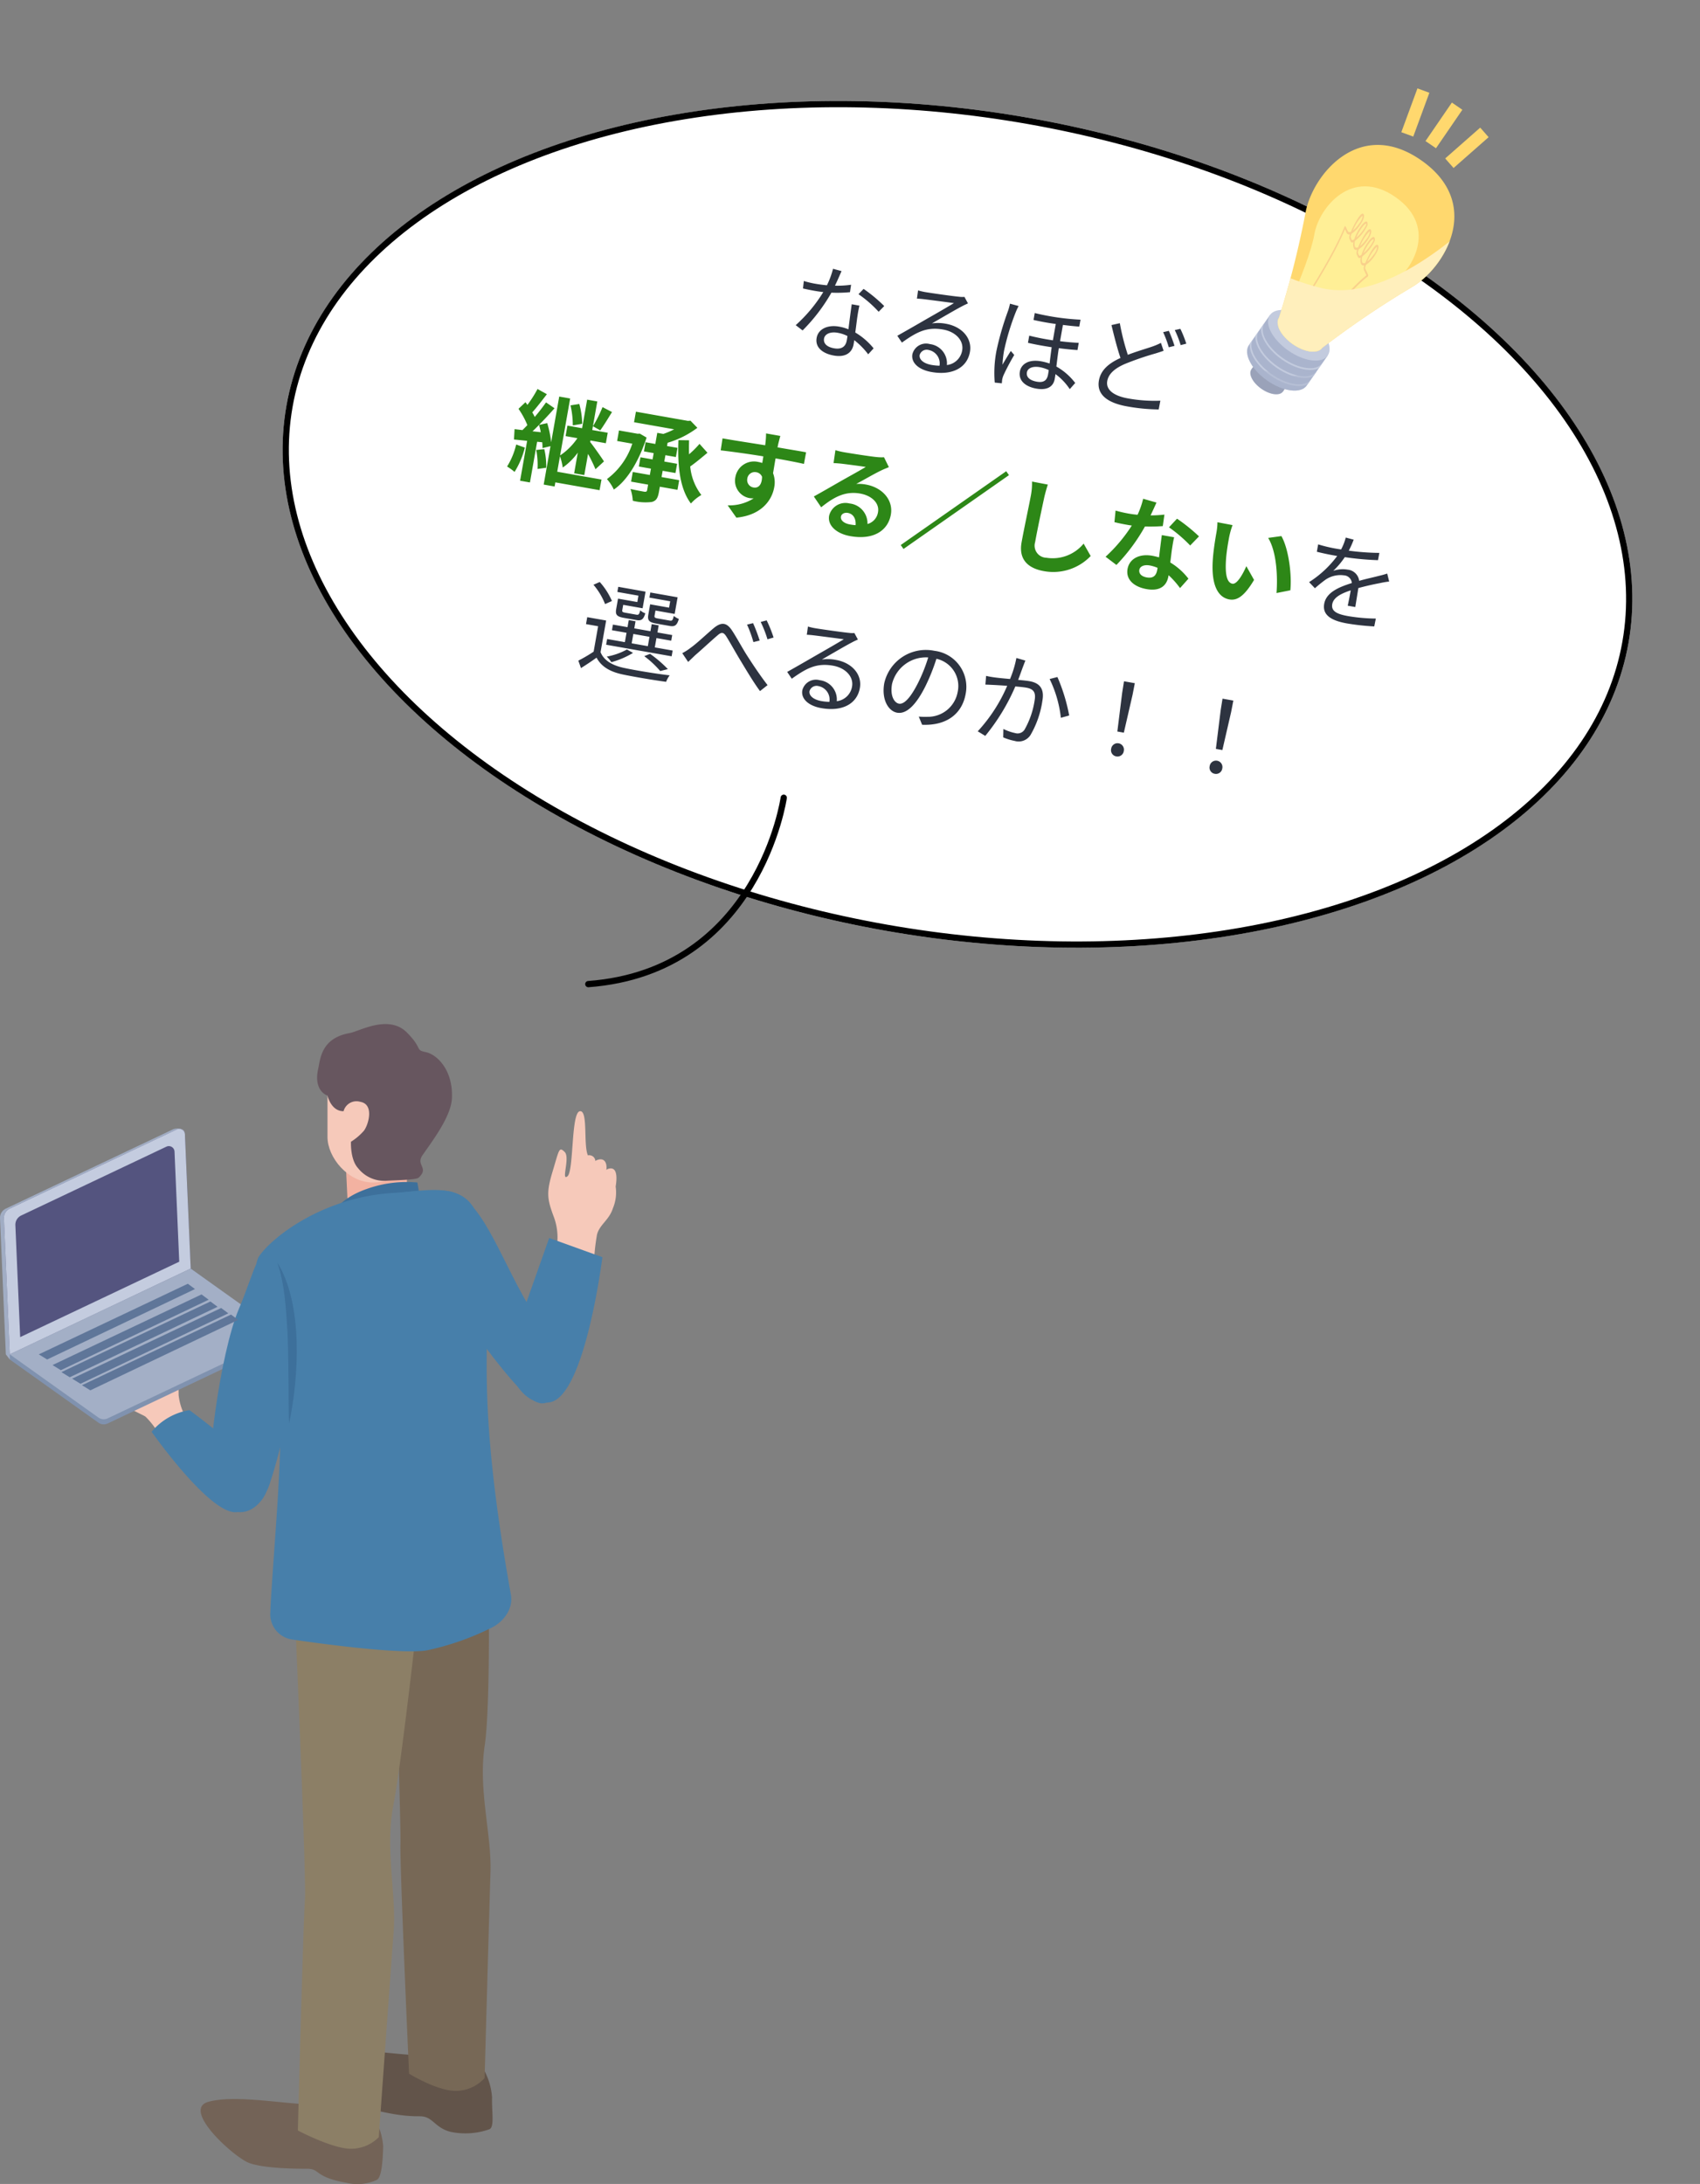 <svg xmlns="http://www.w3.org/2000/svg" xmlns:xlink="http://www.w3.org/1999/xlink" width="271.995" height="349.342" viewBox="0 0 271.995 349.342">
  <rect x="0" y="0" width="271.995" height="349.342" fill="#808080" stroke="none"/>
  <defs>
    <clipPath id="clip-path">
      <path id="パス_7235" data-name="パス 7235" d="M704,450.194v5.859c0,1.64-2.526,2.969-5.643,2.969s-5.643-1.329-5.643-2.969v-5.859Z" transform="translate(-692.711 -450.194)" fill="none"/>
    </clipPath>
    <clipPath id="clip-path-2">
      <path id="パス_7246" data-name="パス 7246" d="M658.033,183.456c12.153,0,12.943,11.982,10.362,17.526a147.816,147.816,0,0,0-6.14,16.119c0,1.227-1.891,2.222-4.223,2.222s-4.223-.995-4.223-2.222c0,0,0,0,0-.007a147.637,147.637,0,0,0-6.138-16.112C645.09,195.438,645.88,183.456,658.033,183.456Z" transform="translate(-646.47 -183.456)" fill="none"/>
    </clipPath>
  </defs>
  <g id="グループ_5480" data-name="グループ 5480" transform="translate(-1021.373 -2543.184)">
    <g id="グループ_3128" data-name="グループ 3128" transform="translate(1021.373 2707)">
      <g id="グループ_3127" data-name="グループ 3127" transform="translate(0 0)">
        <path id="パス_5038" data-name="パス 5038" d="M195.693,1022.624a9.249,9.249,0,0,1-1.471-4.114c0-1.883-.117-7.208-1.412-6.781s-.176,3.722-1.059,3.957-4.178-5.472-5.59-6-4.21-1.766-4.429.941-.4,3.3.723,6.237,5.708,4.589,6.472,5.119a12.965,12.965,0,0,1,2.059,2.648Z" transform="translate(-165.644 -959.19)" fill="#f6c9ba"/>
        <g id="グループ_3125" data-name="グループ 3125" transform="translate(0 16.699)">
          <path id="パス_5039" data-name="パス 5039" d="M210.931,994.208l-28.314,14.541-.63-.82-.933-21.769a1.633,1.633,0,0,1,.932-1.545l26.724-12.669c.589-.279,1.835-.177,1.863.474l.989,21.787m-28.68-6.944.768,17.907L209.1,993.1l-.755-17.615a.912.912,0,0,0-1.3-.784l-23.232,11.013A1.633,1.633,0,0,0,182.882,987.264Z" transform="translate(-181.052 -971.8)" fill="#a1adc4"/>
          <path id="パス_5040" data-name="パス 5040" d="M181.544,1021.759l25.921-12.289a1.973,1.973,0,0,0,.269-3.038l-12.9-9.452L165.888,1010.7v.82l14.182,10.107A1.459,1.459,0,0,0,181.544,1021.759Z" transform="translate(-164.323 -974.572)" fill="#8092af"/>
          <path id="パス_5041" data-name="パス 5041" d="M181.987,1007.936l28.945-13.721-.921-21.478a.911.911,0,0,0-1.3-.784l-26.725,12.669a1.634,1.634,0,0,0-.932,1.545Z" transform="translate(-180.422 -971.807)" fill="#54547f"/>
          <path id="パス_5042" data-name="パス 5042" d="M182.882,987.271l.768,17.907L209.1,993.111l-.756-17.616a.911.911,0,0,0-1.3-.784l-23.233,11.013A1.634,1.634,0,0,0,182.882,987.271Zm28.049,6.944-28.945,13.721-.934-21.769a1.634,1.634,0,0,1,.932-1.545l26.725-12.669a.911.911,0,0,1,1.3.784l.921,21.478" transform="translate(-180.422 -971.807)" fill="#c4ccdf"/>
          <path id="パス_5043" data-name="パス 5043" d="M181.574,1020.94l25.921-12.289a1.461,1.461,0,0,0,.222-2.509l-12.855-9.161L165.918,1010.7l14.182,10.107A1.459,1.459,0,0,0,181.574,1020.94Z" transform="translate(-164.353 -974.572)" fill="#a3afc6"/>
        </g>
        <path id="パス_5044" data-name="パス 5044" d="M185.732,1033.954s-1.169,4.551-5.465,4.793-13.5-12.863-13.5-12.863a9.966,9.966,0,0,1,6.049-3.463S181.553,1028.743,185.732,1033.954Z" transform="translate(-142.51 -960.674)" fill="#477faa"/>
        <path id="パス_5045" data-name="パス 5045" d="M154.483,1140.2a10.748,10.748,0,0,1,1.54,4.813c-.07,2.178.42,4.756-.42,5.1a11.5,11.5,0,0,1-6.187.42c-2.59-.63-2.825-2.495-4.925-2.495s-4.3-.14-10.144-1.727c-2.469-.671-10.742-7.255-6.26-8.458s12.183.458,17.5.458A20.609,20.609,0,0,1,154.483,1140.2Z" transform="translate(-77.296 -973.336)" fill="#62544a"/>
        <path id="パス_5046" data-name="パス 5046" d="M174.109,1149.039a10.742,10.742,0,0,1,1.54,4.813c-.07,2.177-.22,5.008-1.06,5.353a7.443,7.443,0,0,1-4.757.456c-5.261-.924-4.231-2.255-6.332-2.255s-6.895-.059-9.275-.918-10.993-8.594-6.511-9.8,12.183.458,17.5.458A20.609,20.609,0,0,1,174.109,1149.039Z" transform="translate(-114.341 -974.308)" fill="#736357"/>
        <path id="パス_5047" data-name="パス 5047" d="M142.03,977.1l.3,6.256s.118,2.859,4.289,2.8a5.343,5.343,0,0,0,5.183-3.634l.067-2.48.112-4.133Z" transform="translate(-86.744 -955.552)" fill="#f3b2a1"/>
        <rect id="長方形_1314" data-name="長方形 1314" width="14.578" height="21.195" rx="7.289" transform="translate(52.397 4.143)" fill="#f6c9ba"/>
        <path id="パス_5048" data-name="パス 5048" d="M113.968,977.958c-.056.041-.106.086-.158.131.135-1.044-.245-2.126-1.624-1.533-.048.036-.09.076-.134.113a.986.986,0,0,0-1.2-.918c-.751-1.719.059-7.227-1.275-7.059-1.448.182-.945,9.582-2,10.414s.468-3.017-.441-3.9-.87-.4-1.9,3.023-.948,4.4.168,7.373a9.363,9.363,0,0,1,.295,5.594l6.1,2.4a34.01,34.01,0,0,1,.513-5.174c.411-1.6,1.946-2.319,2.539-4.2a6.5,6.5,0,0,0,.443-3.478C115.556,979.2,115.542,977.347,113.968,977.958Z" transform="translate(-16.792 -954.758)" fill="#f6c9ba"/>
        <path id="パス_5049" data-name="パス 5049" d="M139.355,986.758s1.116-2.641,5.634-4.216a18.848,18.848,0,0,1,8.138-1.046l.84,4.842Z" transform="translate(-86.351 -956.159)" fill="#3d709b"/>
        <path id="パス_5050" data-name="パス 5050" d="M127.137,1039.512s1.629,49.858,1.512,53.517,1.377,36.773,1.377,36.773,4.28,2.654,7.312,2.75a6.232,6.232,0,0,0,4.774-2.047s.748-26.873.941-32.938-1.99-13.146-.928-20.228.572-31.286.572-31.286l-6.667-12.374Z" transform="translate(-64.577 -961.914)" fill="#776856"/>
        <path id="パス_5051" data-name="パス 5051" d="M139.757,1046.168s2.362,53.262,2.086,56.912-1.134,36.956-1.134,36.956,5.061,2.68,8.086,2.909a6.235,6.235,0,0,0,4.86-1.836s1.922-26.814,2.38-32.865-1.413-13.219-.043-20.25,4.319-33.879,4.319-33.879l-9-10.017Z" transform="translate(-93.052 -963.061)" fill="#8c7f66"/>
        <path id="パス_5052" data-name="パス 5052" d="M134.005,1001.259c-4.617-7.82-7.651-17.558-12.874-18.224s-5.905,4.172-5.169,7.35,14.048,22.885,18.6,25.971S139.76,1011.006,134.005,1001.259Z" transform="translate(-49.495 -956.331)" fill="#477faa"/>
        <path id="パス_5053" data-name="パス 5053" d="M144.986,986.948l-5.631.687,2.541,5.7,2.61-.275Z" transform="translate(-77.37 -956.768)" fill="#dd5f65"/>
        <g id="グループ_3126" data-name="グループ 3126" transform="translate(40.895 26.533)">
          <path id="パス_5054" data-name="パス 5054" d="M145.431,983.322c-11.58.7-19.663,7.387-21.491,10.176s1.539,18.277,3.078,23.663c1.176,4.119-1.015,26.288-1.26,33.418a4.071,4.071,0,0,0,3.463,4.168c4.744.715,17.513,2.416,21.545,1.755a43.2,43.2,0,0,0,10.279-3.572c2.055-.967,3.613-3.1,3.213-5.34-3.946-22.025-3.936-32.645-3.861-39.568.1-8.945.288-18.66-2.212-22.508S150.24,983.033,145.431,983.322Z" transform="translate(-123.41 -982.851)" fill="#477faa"/>
        </g>
        <path id="パス_5055" data-name="パス 5055" d="M171.014,993.122s3.847,3.463,4.521,5.771-4.521,30.4-7.214,34.34-6.637,2.212-8.08-.866,1.25-22.412,4.136-29.242S167.263,992.93,171.014,993.122Z" transform="translate(-126.208 -957.447)" fill="#477faa"/>
        <path id="パス_5056" data-name="パス 5056" d="M114.112,1017.756c5.629-1.037,8.379-23.207,8.379-23.207l-8.513-3.068-6.947,19.619S108.915,1018.714,114.112,1017.756Z" transform="translate(-26.11 -957.268)" fill="#477faa"/>
        <path id="パス_5057" data-name="パス 5057" d="M141.917,987.3" transform="translate(-76.581 -956.807)" fill="#f6c9ba"/>
        <path id="パス_5058" data-name="パス 5058" d="M161.979,995.882c4.147,6.64,3.472,18.3,1.892,25.743-.064-1.1-.066-2.186-.071-3.272-.028-3.773-.026-7.57-.187-11.336-.255-3.74-.408-7.546-1.634-11.135Z" transform="translate(-117.614 -957.752)" fill="#3d709b"/>
        <path id="パス_5059" data-name="パス 5059" d="M150.306,977.6c-.39.361-3.645.391-5.318.5a5.328,5.328,0,0,1-4.366-2.022c-1.29-1.4-1.135-4.229-1.135-4.229a9.219,9.219,0,0,0,2.065-1.755c.723-.929,1.7-4.232-.568-4.628a2.135,2.135,0,0,0-2.684,1.5c-2.013.019-2.572-2.5-2.572-2.5s-2.291-.669-1.484-4.3c.342-1.539.454-4.889,5.04-5.7,1.539-.271,6.228-3.057,9.175-.064,2.594,2.633,1.213,2.743,3.005,3.116s4.369,2.867,4.175,7.348c-.122,2.8-2.748,6.348-4.692,9.112C149.781,975.643,152.062,975.969,150.306,977.6Z" transform="translate(-83.331 -953.034)" fill="#67565f"/>
        <path id="パス_5060" data-name="パス 5060" d="M204.121,999.706,180.278,1011l1.335.82,23.656-11.268Z" transform="translate(-174.071 -958.173)" fill="#5f7699"/>
        <path id="パス_5061" data-name="パス 5061" d="M201.656,1001.623l-23.843,11.3,1.335.82L202.8,1002.47Z" transform="translate(-169.413 -958.384)" fill="#5f7699"/>
        <path id="パス_5062" data-name="パス 5062" d="M200.055,1002.893l-23.843,11.3,1.335.82L201.2,1003.74Z" transform="translate(-166.388 -958.524)" fill="#5f7699"/>
        <path id="パス_5063" data-name="パス 5063" d="M198.128,1004.064l-23.843,11.3,1.335.82,23.656-11.268Z" transform="translate(-162.745 -958.653)" fill="#5f7699"/>
        <path id="パス_5064" data-name="パス 5064" d="M196.356,1005.244l-23.843,11.3,1.335.82,23.656-11.268Z" transform="translate(-159.396 -958.783)" fill="#5f7699"/>
      </g>
    </g>
    <g id="グループ_5464" data-name="グループ 5464">
      <g id="グループ_3278" data-name="グループ 3278" transform="translate(1055.758 2543.183)">
        <g id="グループ_3276" data-name="グループ 3276" transform="matrix(-0.985, -0.174, 0.174, -0.985, 214.688, 167.851)">
          <g id="楕円形_49" data-name="楕円形 49" transform="translate(0 0)" fill="#fff" stroke="#000" stroke-width="1">
            <ellipse cx="109" cy="66" rx="109" ry="66" stroke="none"/>
            <ellipse cx="109" cy="66" rx="108.5" ry="65.5" fill="none"/>
          </g>
          <path id="パス_9894" data-name="パス 9894" d="M-24.784-12.7l-1.408-.128a13.273,13.273,0,0,1-.5,2.768c-.624.048-1.232.08-1.808.08a15.092,15.092,0,0,1-1.952-.112l.08,1.2c.608.032,1.28.048,1.872.048.464,0,.944-.016,1.424-.048A23.677,23.677,0,0,1-30.5-2.912l1.232.64a28.3,28.3,0,0,0,3.488-6.752,21.7,21.7,0,0,0,2.912-.592l-.032-1.2a15.463,15.463,0,0,1-2.512.592C-25.152-11.152-24.928-12.128-24.784-12.7Zm-.88,11.1c0-.736.8-1.28,1.968-1.28a5.547,5.547,0,0,1,1.648.24c.016.272.016.512.016.72,0,.88-.448,1.584-1.776,1.584C-25.056-.336-25.664-.848-25.664-1.6Zm4.656-6.16h-1.248c.032,1.136.112,2.72.176,4.032a7.14,7.14,0,0,0-1.568-.16c-1.808,0-3.2.928-3.2,2.4,0,1.584,1.44,2.3,3.2,2.3,1.984,0,2.8-1.04,2.8-2.32,0-.192,0-.416-.016-.672a11.959,11.959,0,0,1,2.592,1.84l.688-1.088a10.977,10.977,0,0,0-3.328-1.984c-.032-.992-.1-2.032-.112-2.624C-21.04-6.608-21.04-7.1-21.008-7.76Zm3.2.432.72-1.056a24.167,24.167,0,0,0-3.728-2.128l-.656.976A18.736,18.736,0,0,1-17.808-7.328Zm7.664,5.648A1.169,1.169,0,0,1-8.864-2.7,2.182,2.182,0,0,1-6.72-.528a8.215,8.215,0,0,1-1.3.1C-9.264-.432-10.144-.912-10.144-1.68Zm-2.048-10.112.048,1.328c.336-.048.7-.08,1.056-.1.848-.048,4.048-.192,4.9-.224-.816.72-2.816,2.4-3.712,3.136-.928.784-2.976,2.5-4.3,3.584l.912.944c2.032-2.064,3.456-3.2,6.128-3.2,2.08,0,3.584,1.184,3.584,2.752a2.81,2.81,0,0,1-2,2.736A3.1,3.1,0,0,0-8.848-3.664a2.247,2.247,0,0,0-2.464,2.08c0,1.328,1.328,2.272,3.5,2.272,3.392,0,5.5-1.664,5.5-4.24,0-2.16-1.9-3.76-4.56-3.76a6.77,6.77,0,0,0-2.224.336c1.248-1.04,3.424-2.9,4.224-3.5.288-.24.608-.448.9-.656l-.736-.928a3.773,3.773,0,0,1-.864.128c-.848.08-4.656.208-5.488.208A9.54,9.54,0,0,1-12.192-11.792ZM7.232-1.92c0-.688.752-1.168,1.888-1.168a5.959,5.959,0,0,1,1.488.208c.016.272.016.5.016.672,0,.848-.3,1.488-1.568,1.488C7.936-.72,7.232-1.12,7.232-1.92Zm-.416-9.552v1.12c1.168.064,2.432.064,3.616.016V-7.68c-1.248.032-2.56.016-3.856-.08v1.168c1.28.064,2.608.064,3.856.032.032.848.08,1.808.128,2.624a9.844,9.844,0,0,0-1.408-.112C7.04-4.048,6.1-2.976,6.1-1.856c0,1.5,1.312,2.24,3.072,2.24,1.728,0,2.624-.752,2.624-2.048,0-.224,0-.5-.016-.768A9.453,9.453,0,0,1,14.448-.464l.688-1.12a9.856,9.856,0,0,0-3.424-2.064c-.048-.912-.112-1.952-.128-2.96,1.12-.048,2.144-.128,2.992-.224V-8c-.9.112-1.9.208-2.992.256v-2.64c.992-.048,1.888-.112,2.624-.192V-11.7A38.76,38.76,0,0,1,6.816-11.472ZM4.08-12.128l-1.424-.128a9.6,9.6,0,0,1-.1,1.136,46.347,46.347,0,0,0-.72,6.656A18.66,18.66,0,0,0,2.448.592L3.584.512c-.016-.176-.032-.4-.048-.56a3.963,3.963,0,0,1,.08-.72A35.021,35.021,0,0,1,4.752-4.3L4.1-4.832c-.272.656-.672,1.664-.928,2.4a17.988,17.988,0,0,1-.144-2.256,38.959,38.959,0,0,1,.768-6.384A10.169,10.169,0,0,1,4.08-12.128ZM20.5-12.24l-1.264.528c.752,1.728,1.6,3.6,2.336,4.928C19.84-5.6,18.8-4.3,18.8-2.64c0,2.4,2.16,3.3,5.168,3.3a29.6,29.6,0,0,0,5.056-.4l.016-1.424a23.807,23.807,0,0,1-5.12.544c-2.528,0-3.792-.832-3.792-2.16,0-1.216.9-2.272,2.384-3.232a46.622,46.622,0,0,1,4.432-2.448c.464-.24.864-.448,1.216-.656l-.64-1.168a9.992,9.992,0,0,1-1.136.752c-.88.5-2.336,1.2-3.744,2.048A36.474,36.474,0,0,1,20.5-12.24Zm7.936-.16-.864.368A16.532,16.532,0,0,1,28.88-9.808l.864-.384A22.947,22.947,0,0,0,28.432-12.4Zm1.76-.64-.848.352a16.251,16.251,0,0,1,1.344,2.208l.848-.384A18.6,18.6,0,0,0,30.192-13.04ZM63.36,15.344l-1.312-.112a8.2,8.2,0,0,1-.4,2c-.352.016-.72.016-1.056.016a23.418,23.418,0,0,1-2.7-.176v1.2c.88.064,1.936.1,2.624.1h.7a16.878,16.878,0,0,1-3.7,4.9l1.088.8A21.137,21.137,0,0,1,60.064,22.4a4.212,4.212,0,0,1,2.752-1.168,1.335,1.335,0,0,1,1.456.992C62.4,23.2,60.5,24.384,60.5,26.272c0,1.952,1.84,2.448,4.128,2.448a37.587,37.587,0,0,0,4.384-.288l.032-1.28a28.491,28.491,0,0,1-4.368.384c-1.648,0-2.9-.192-2.9-1.44,0-1.056,1.04-1.9,2.528-2.688,0,.848-.016,1.888-.048,2.5h1.232c-.016-.784-.032-2.144-.048-3.072,1.216-.576,2.352-1.04,3.248-1.376a13.932,13.932,0,0,1,1.424-.512l-.528-1.2c-.448.24-.832.416-1.312.624-.832.384-1.808.768-2.9,1.3a2.066,2.066,0,0,0-2.144-1.44,4.581,4.581,0,0,0-2.224.592,12.7,12.7,0,0,0,1.44-2.48,46.281,46.281,0,0,0,5.312-.448l.016-1.184a39.35,39.35,0,0,1-4.88.5A16.334,16.334,0,0,0,63.36,15.344ZM-42.592,45.1h-3.072v1.664c0,.96.336,1.2,1.52,1.2H-42c.848,0,1.152-.288,1.264-1.36a2.879,2.879,0,0,1-.88-.336c-.048.752-.128.848-.512.848h-1.9c-.528,0-.624-.064-.624-.368v-.816h3.12v-2.7h-4.432v.832h3.376Zm-5.152,0H-50.88v1.664c0,.96.3,1.2,1.488,1.2h1.984c.816,0,1.12-.272,1.232-1.312a2.244,2.244,0,0,1-.88-.336c-.048.7-.128.8-.512.8H-49.3c-.512,0-.592-.064-.592-.352v-.832h3.152v-2.7h-4.432v.832h3.424Zm.256,5.136h2.624v1.52h-2.624Zm6.656,1.52h-2.9V50.24h2.4v-.912h-2.4V48.176h-1.136v1.152h-2.624V48.176h-1.1v1.152H-50.96v.912h2.368v1.52h-2.88v.928h10.64Zm-.24,3.056A19.584,19.584,0,0,0-44.3,52.9l-.848.528a15.465,15.465,0,0,1,2.928,1.9Zm-6.992-1.952a10.567,10.567,0,0,1-2.976,1.68,5.735,5.735,0,0,1,.88.752,13.752,13.752,0,0,0,3.152-2.064Zm-3.712-7.216a10.98,10.98,0,0,0-2.448-2.656l-.912.608a10.955,10.955,0,0,1,2.368,2.72Zm-.368,3.232h-3.072V50h1.968v4.128a23.691,23.691,0,0,1-2.16,1.84l.624,1.1c.768-.7,1.488-1.376,2.16-2.08.992,1.264,2.448,1.84,4.56,1.92,1.808.064,5.264.032,7.072-.048a4.021,4.021,0,0,1,.384-1.12c-1.952.128-5.68.176-7.488.1-1.872-.08-3.3-.624-4.048-1.824Zm12.9,3.024,1.168,1.216c.256-.336.624-.848.944-1.28.816-.992,2.144-2.752,2.9-3.664.544-.688.864-.816,1.536-.048.736.816,1.968,2.352,3.008,3.52,1.088,1.248,2.528,2.912,3.744,4.064l1.024-1.152c-1.44-1.3-3.024-2.976-4-4.032-1.008-1.088-2.24-2.672-3.2-3.664-1.056-1.072-1.888-.912-2.832.176C-35.9,48.16-37.248,50-38.1,50.848A8.436,8.436,0,0,1-39.248,51.9Zm10.32-6.7-.912.4a18.6,18.6,0,0,1,1.488,2.576l.944-.416A25.166,25.166,0,0,0-28.928,45.2Zm2.064-.816-.9.416a18.269,18.269,0,0,1,1.552,2.544l.912-.448A20.53,20.53,0,0,0-26.864,44.384Zm8.72,9.936a1.169,1.169,0,0,1,1.28-1.024,2.182,2.182,0,0,1,2.144,2.176,8.215,8.215,0,0,1-1.3.1C-17.264,55.568-18.144,55.088-18.144,54.32Zm-2.048-10.112.048,1.328c.336-.048.7-.08,1.056-.1.848-.048,4.048-.192,4.9-.224-.816.72-2.816,2.4-3.712,3.136-.928.784-2.976,2.5-4.3,3.584l.912.944c2.032-2.064,3.456-3.2,6.128-3.2,2.08,0,3.584,1.184,3.584,2.752a2.81,2.81,0,0,1-2,2.736,3.1,3.1,0,0,0-3.264-2.832,2.247,2.247,0,0,0-2.464,2.08c0,1.328,1.328,2.272,3.5,2.272,3.392,0,5.5-1.664,5.5-4.24,0-2.16-1.9-3.76-4.56-3.76a6.77,6.77,0,0,0-2.224.336c1.248-1.04,3.424-2.9,4.224-3.5.288-.24.608-.448.9-.656l-.736-.928a3.773,3.773,0,0,1-.864.128c-.848.08-4.656.208-5.488.208A9.54,9.54,0,0,1-20.192,44.208ZM6.528,50.4A5.8,5.8,0,0,0,.4,44.512a6.82,6.82,0,0,0-6.992,6.512c0,2.64,1.424,4.272,2.848,4.272,1.488,0,2.752-1.68,3.728-4.976a31.474,31.474,0,0,0,.96-4.608,4.456,4.456,0,0,1,4.272,4.64A4.832,4.832,0,0,1,1.152,55.1a12.086,12.086,0,0,1-1.376.208L.528,56.5C4.32,56,6.528,53.76,6.528,50.4Zm-11.872.512a5.581,5.581,0,0,1,4.96-5.184,26.142,26.142,0,0,1-.9,4.32c-.816,2.7-1.664,3.776-2.416,3.776C-4.416,53.824-5.344,52.928-5.344,50.912ZM15.008,43.52l-1.488-.16a16.717,16.717,0,0,1-.416,3.488c-.96.08-1.9.16-2.432.176a14.091,14.091,0,0,1-1.424,0l.128,1.392c.416-.064,1.072-.144,1.44-.192.416-.048,1.184-.144,2.032-.224a25.613,25.613,0,0,1-3.376,7.984l1.312.512a32.912,32.912,0,0,0,3.36-8.624c.7-.064,1.344-.112,1.728-.112,1.008,0,1.7.272,1.7,1.744a13.552,13.552,0,0,1-.768,4.9,1.322,1.322,0,0,1-1.392.816,7.785,7.785,0,0,1-1.968-.32l.208,1.328a8.7,8.7,0,0,0,1.888.24,2.253,2.253,0,0,0,2.336-1.344,15.2,15.2,0,0,0,.928-5.776c0-2.16-1.168-2.7-2.592-2.7-.384,0-1.056.048-1.808.112.176-.88.32-1.824.416-2.288C14.88,44.16,14.944,43.808,15.008,43.52Zm5.5,1.7-1.168.528a18.8,18.8,0,0,1,2.848,5.792l1.248-.592A28.457,28.457,0,0,0,20.512,45.216Zm10.96,6.912h1.056l.32-6.208.032-1.888H31.12l.032,1.888ZM32,56.08a1.009,1.009,0,0,0,1.024-1.056,1.025,1.025,0,1,0-2.048,0A1,1,0,0,0,32,56.08Zm15.472-3.952h1.056l.32-6.208.032-1.888H47.12l.032,1.888ZM48,56.08a1.009,1.009,0,0,0,1.024-1.056,1.025,1.025,0,1,0-2.048,0A1,1,0,0,0,48,56.08Z" transform="translate(109.521 89.955) rotate(180)" fill="#2d3340"/>
          <path id="パス_9893" data-name="パス 9893" d="M-53.1-9.3a12.756,12.756,0,0,0-1.008-3.04l-1.344.464a14.154,14.154,0,0,1,.912,3.088Zm-9.824,5.1A11.661,11.661,0,0,1-63.744-.48a8.493,8.493,0,0,1,1.328.64,13.544,13.544,0,0,0,.944-4.112Zm3.312.3A12.568,12.568,0,0,1-58.88-.944l1.328-.432a11.425,11.425,0,0,0-.816-2.88Zm9.248-8.592a20.419,20.419,0,0,1-.976,3.28l1.264.448c.4-.816.9-2.1,1.344-3.216ZM-60.72-6.736c.288-.368.56-.768.848-1.184a9.968,9.968,0,0,1,.48,1.1Zm12.208,5.68H-55.7V-3.568a9.311,9.311,0,0,1,.752,1.7A10.109,10.109,0,0,0-52.992-4.64v3.36h1.648V-4.72a25.051,25.051,0,0,1,1.6,2.208l1.12-1.472c-.384-.416-2.032-2.08-2.72-2.672V-6.9h2.512v-1.7h-2.512v-4.64h-1.648v4.64h-2.384v1.7h1.92A10.242,10.242,0,0,1-55.7-3.7v-9.248h-1.776V-5.52a16.659,16.659,0,0,0-1.152-2.912l-1.248.512c.7-1.008,1.392-2.08,1.984-3.056l-1.5-.688c-.368.784-.848,1.712-1.376,2.608a8.239,8.239,0,0,0-.512-.656c.56-.9,1.216-2.16,1.792-3.264l-1.616-.56a19.792,19.792,0,0,1-1.152,2.784c-.128-.128-.256-.256-.384-.368l-.912,1.232A13.565,13.565,0,0,1-61.7-7.568c-.208.32-.432.64-.64.928-.464.016-.88.048-1.264.064l.192,1.648,2.112-.16v6.48h1.6V-5.216l.816-.064a8.931,8.931,0,0,1,.208.912l1.2-.528v6.24H-55.7V.672h7.184Zm4.752-8.3-.32.08h-3.04v1.712h2.464A11.5,11.5,0,0,1-47.664-1.28,7.006,7.006,0,0,1-46.288.176c1.792-1.728,3.136-5.024,3.712-9.1Zm4.64,5.216h2.08v-1.5h-2.08V-6.672h1.7V-8.16h-1.7v-.528a14.982,14.982,0,0,0,4.272-3.184l-1.28-.928-.4.1h-8.448v1.712h6.512a13.214,13.214,0,0,1-1.568,1.024h-.992V-8.16h-1.584v1.488h1.584v1.024h-1.968v1.5h1.968V-3.12h-2.768v1.568h2.768V-.7c0,.272-.1.352-.4.368-.288,0-1.312,0-2.256-.048a7.252,7.252,0,0,1,.688,1.792A8.292,8.292,0,0,0-40,1.088c.672-.288.88-.752.88-1.76v-.88h2.864V-3.12H-39.12Zm5.056-5.264a14.4,14.4,0,0,1-1.36,1.936q-.216-1.08-.384-2.208l-1.68.272c.56,4.08,1.552,7.6,3.728,9.632a6.9,6.9,0,0,1,1.408-1.632A8.838,8.838,0,0,1-34.9-5.584c.752-.752,1.6-1.76,2.336-2.64ZM-21.552-12.9h-2.32a11.611,11.611,0,0,1,.16,1.392c.016.128.016.288.032.5-2.176.032-5.088.1-6.912.1l.048,1.936c1.968-.112,4.464-.208,6.88-.24.016.352.016.72.016,1.072a4.152,4.152,0,0,0-.64-.048,3.018,3.018,0,0,0-3.2,2.992,2.823,2.823,0,0,0,2.752,2.944,3.421,3.421,0,0,0,.72-.08,7.19,7.19,0,0,1-3.9,1.824l1.712,1.7C-22.3.1-21.088-2.56-21.088-4.64a4.072,4.072,0,0,0-.576-2.192c0-.7-.016-1.584-.016-2.4,2.176,0,3.664.032,4.624.08l.016-1.888c-.832-.016-3.024.016-4.64.016.016-.192.016-.368.016-.5C-21.648-11.776-21.584-12.64-21.552-12.9Zm-4.016,7.664a1.2,1.2,0,0,1,1.232-1.28,1.18,1.18,0,0,1,1.04.56c.224,1.408-.368,1.92-1.04,1.92A1.2,1.2,0,0,1-25.568-5.232ZM-9.76-1.888c0-.4.384-.768.992-.768.864,0,1.456.672,1.552,1.712A8.353,8.353,0,0,1-8.144-.9C-9.1-.9-9.76-1.3-9.76-1.888Zm-2.72-10.3.064,2.08c.368-.048.88-.1,1.312-.128.848-.048,3.056-.144,3.872-.16-.784.688-2.448,2.032-3.344,2.768-.944.784-2.88,2.416-4.016,3.328l1.456,1.5c1.712-1.952,3.312-3.248,5.76-3.248,1.888,0,3.328.976,3.328,2.416A2.319,2.319,0,0,1-5.376-1.456,3.2,3.2,0,0,0-8.784-4.192a2.681,2.681,0,0,0-2.864,2.5c0,1.6,1.68,2.624,3.9,2.624,3.872,0,5.792-2,5.792-4.528,0-2.336-2.064-4.032-4.784-4.032a6.25,6.25,0,0,0-1.52.176c1.008-.8,2.688-2.208,3.552-2.816.368-.272.752-.5,1.12-.736l-1.04-1.424a6.991,6.991,0,0,1-1.216.176c-.912.08-4.336.144-5.184.144A11.1,11.1,0,0,1-12.48-12.192Zm27.488-1.44L.448.928l.544.544,14.56-14.56Zm6.928.944L19.36-12.72a10.2,10.2,0,0,1,.208,2.16c0,1.376-.16,5.584-.16,7.728,0,2.736,1.7,3.888,4.32,3.888a8.282,8.282,0,0,0,6.944-3.68l-1.456-1.76A6.4,6.4,0,0,1,23.744-1.12a1.934,1.934,0,0,1-2.208-2.144c0-1.984.128-5.568.192-7.3C21.76-11.2,21.84-12.016,21.936-12.688Zm17.616-.192L37.344-13.1a13.455,13.455,0,0,1-.432,2.672c-.5.048-.976.064-1.456.064a20.213,20.213,0,0,1-2.128-.112l.144,1.856c.688.048,1.344.064,2,.064.272,0,.544,0,.832-.016A25.209,25.209,0,0,1,33.04-2.928l1.936.992A29.481,29.481,0,0,0,38.4-8.784a27.758,27.758,0,0,0,2.8-.56L41.136-11.2a19.615,19.615,0,0,1-2.16.512C39.216-11.552,39.424-12.368,39.552-12.88ZM38.72-1.808c0-.56.592-.976,1.52-.976a5.748,5.748,0,0,1,1.3.16v.32c0,.88-.336,1.488-1.44,1.488C39.216-.816,38.72-1.216,38.72-1.808ZM43.3-7.9h-2c.032.976.112,2.4.176,3.584-.368-.032-.72-.064-1.1-.064-2.224,0-3.536,1.2-3.536,2.768,0,1.76,1.568,2.64,3.552,2.64,2.272,0,3.088-1.152,3.088-2.64v-.16a13.564,13.564,0,0,1,2.16,1.712L46.7-1.776a10.463,10.463,0,0,0-3.312-2.048c-.032-.8-.08-1.568-.1-2.032C43.28-6.56,43.248-7.232,43.3-7.9Zm2.752.848,1.136-1.68a27.561,27.561,0,0,0-3.952-2.176L42.208-9.328A23.093,23.093,0,0,1,46.048-7.056ZM52.16-11.44,49.7-11.472a9.725,9.725,0,0,1,.128,1.632c0,.976.016,2.848.176,4.32C50.448-1.232,51.968.352,53.728.352c1.28,0,2.288-.976,3.344-3.76l-1.6-1.952c-.3,1.28-.944,3.152-1.7,3.152-1.008,0-1.488-1.584-1.712-3.888-.1-1.152-.112-2.352-.1-3.392A12.945,12.945,0,0,1,52.16-11.44Zm8,.368-2.032.656c1.744,1.984,2.592,5.872,2.848,8.448l2.1-.816C62.9-5.232,61.68-9.232,60.16-11.072Z" transform="translate(117.808 62.093) rotate(-180)" fill="#2d8717"/>
        </g>
        <path id="パス_7198" data-name="パス 7198" d="M.278,37.652S-4.053,9.932,21.466,0" transform="translate(80.27 163.695) rotate(-163)" fill="rgba(0,0,0,0)" stroke="#000" stroke-linecap="round" stroke-linejoin="round" stroke-width="1"/>
      </g>
      <g id="グループ_3296" data-name="グループ 3296" transform="matrix(0.819, 0.574, -0.574, 0.819, 1245.287, 2553.69)">
        <g id="グループ_3294" data-name="グループ 3294" transform="translate(0 10.399)">
          <rect id="長方形_1320" data-name="長方形 1320" width="6.173" height="1.327" transform="translate(8.474 41.656)" fill="#9aa2b9"/>
          <ellipse id="楕円形_51" data-name="楕円形 51" cx="3.087" cy="1.624" rx="3.087" ry="1.624" transform="translate(8.474 41.359)" fill="#9aa2b9"/>
          <path id="パス_7230" data-name="パス 7230" d="M704,450.194v5.859c0,1.64-2.526,2.969-5.643,2.969s-5.643-1.329-5.643-2.969v-5.859Z" transform="translate(-686.793 -416.039)" fill="#aab4cd"/>
          <g id="グループ_3290" data-name="グループ 3290" transform="translate(5.918 34.155)">
            <g id="グループ_3289" data-name="グループ 3289" clip-path="url(#clip-path)">
              <g id="グループ_3288" data-name="グループ 3288" transform="translate(-0.248 1.567)">
                <path id="パス_7231" data-name="パス 7231" d="M696.664,465.594c3.248,0,5.891-1.42,5.891-3.166h-.28c0,1.591-2.517,2.886-5.612,2.886s-5.612-1.295-5.612-2.886h-.28C690.773,464.174,693.416,465.594,696.664,465.594Z" transform="translate(-690.773 -462.428)" fill="#c3cbde"/>
                <path id="パス_7232" data-name="パス 7232" d="M696.664,477.839c3.248,0,5.891-1.42,5.891-3.166h-.28c0,1.591-2.517,2.886-5.612,2.886s-5.612-1.295-5.612-2.886h-.28C690.773,476.418,693.416,477.839,696.664,477.839Z" transform="translate(-690.773 -473.105)" fill="#c3cbde"/>
                <path id="パス_7233" data-name="パス 7233" d="M696.664,490.083c3.248,0,5.891-1.42,5.891-3.166h-.28c0,1.591-2.517,2.886-5.612,2.886s-5.612-1.295-5.612-2.886h-.28C690.773,488.663,693.416,490.083,696.664,490.083Z" transform="translate(-690.773 -483.781)" fill="#c3cbde"/>
              </g>
              <path id="パス_7234" data-name="パス 7234" d="M686.5,457.216s-1.592,7.27-12.2,7.422l11.473,2.284,2.17-4.758Z" transform="translate(-674.305 -456.317)" fill="#aab4cd" opacity="0.49" style="mix-blend-mode: multiply;isolation: isolate"/>
            </g>
          </g>
          <ellipse id="楕円形_52" data-name="楕円形 52" cx="5.643" cy="2.969" rx="5.643" ry="2.969" transform="translate(5.918 31.187)" fill="#c3cbde"/>
          <path id="パス_7236" data-name="パス 7236" d="M658.033,183.456c12.153,0,12.943,11.982,10.362,17.526a147.816,147.816,0,0,0-6.14,16.119c0,1.227-1.891,2.222-4.223,2.222s-4.223-.995-4.223-2.222c0,0,0,0,0-.007a147.637,147.637,0,0,0-6.138-16.112C645.09,195.438,645.88,183.456,658.033,183.456Z" transform="translate(-646.47 -183.456)" fill="#ffd86e"/>
          <g id="グループ_3293" data-name="グループ 3293">
            <g id="グループ_3292" data-name="グループ 3292" clip-path="url(#clip-path-2)">
              <path id="パス_7237" data-name="パス 7237" d="M681.651,239.539c8.508,0,9.061,8.388,7.254,12.269-2.418,5.193-4.3,17.921-4.3,17.921,0,.859-1.323,1.555-2.956,1.555s-2.956-.7-2.956-1.555c0,0,0,0,0,0-.032-.1-1.9-12.768-4.3-17.916C672.59,247.927,673.143,239.539,681.651,239.539Z" transform="translate(-670.088 -232.358)" fill="#ffef96"/>
              <g id="グループ_3291" data-name="グループ 3291" transform="translate(7.575 12.344)">
                <path id="パス_7238" data-name="パス 7238" d="M708.339,353.674l.242.136c0-.129-.083-12.953,1.517-17.9a.241.241,0,0,0-.014-.156.26.26,0,0,0-.1-.126l-.762-.44v.323l.591.341C708.258,340.97,708.338,353.546,708.339,353.674Z" transform="translate(-702.478 -328.105)" fill="#f9d08b"/>
                <path id="パス_7239" data-name="パス 7239" d="M755.867,325.174c0-.127.081-12.611-1.474-19.522l.591.341v-.323l-.762-.44a.071.071,0,0,0-.1.012.173.173,0,0,0-.015.139c1.6,6.791,1.519,19.521,1.517,19.649Z" transform="translate(-754.1 -301.969)" fill="#f9d08b"/>
                <path id="パス_7240" data-name="パス 7240" d="M715.237,305.227a.438.438,0,0,0,.6-.088l.018.057.017.053a.963.963,0,0,0,.547.66v-.323c-.263-.152-.274-.185-.333-.366l-.019-.057c-.024-.074-.05-.163-.075-.266q.039-.08.074-.176a5.17,5.17,0,0,0,.239-1.674c0-.938-.175-1.6-.468-1.768a.2.2,0,0,0-.305.072c-.266.444-.035,2.323.2,3.363-.114.19-.276.316-.5.189Zm.6-3.624a2.308,2.308,0,0,1,.226,1.305,5.206,5.206,0,0,1-.185,1.454,7.2,7.2,0,0,1-.138-2.725C715.78,301.578,715.813,301.586,715.841,301.6Z" transform="translate(-709.679 -298.5)" fill="#f9d08b"/>
                <path id="パス_7241" data-name="パス 7241" d="M725.683,300.523V300.2a1.436,1.436,0,0,1-.495-.761,6.754,6.754,0,0,0,.2-3.137.747.747,0,0,0-.305-.424c-.293-.169-.468.289-.468,1.227a8.15,8.15,0,0,0,.239,1.95q.035.136.074.261a1.273,1.273,0,0,1-.075.179l-.019.036c-.059.113-.07.134-.333-.018v.323c.371.214.448.159.547-.029l.017-.033.018-.036A1.628,1.628,0,0,0,725.683,300.523Zm-.6-4.322c.028.016.062.046.1.145a6.214,6.214,0,0,1-.138,2.566,7.85,7.85,0,0,1-.185-1.667C724.852,296.415,725,296.155,725.079,296.2Z" transform="translate(-720.124 -293.796)" fill="#f9d08b"/>
                <path id="パス_7242" data-name="パス 7242" d="M744.2,289.831v-.323a1.436,1.436,0,0,1-.5-.76,6.753,6.753,0,0,0,.2-3.137.747.747,0,0,0-.3-.424c-.293-.169-.469.289-.469,1.227a8.147,8.147,0,0,0,.24,1.95q.035.136.074.261a1.252,1.252,0,0,1-.075.179l-.019.035c-.059.113-.07.134-.333-.018v.323c.372.214.449.159.547-.029l.017-.033.018-.036A1.625,1.625,0,0,0,744.2,289.831Zm-.6-4.322c.028.016.062.046.1.146a6.212,6.212,0,0,1-.138,2.566,7.861,7.861,0,0,1-.185-1.667C743.371,285.723,743.519,285.463,743.6,285.509Z" transform="translate(-741.015 -284.473)" fill="#f9d08b"/>
                <path id="パス_7243" data-name="パス 7243" d="M752.276,283.843a.438.438,0,0,0,.6-.088l.018.057.017.053a.963.963,0,0,0,.547.66V284.2c-.263-.152-.274-.185-.333-.366l-.019-.057c-.024-.074-.05-.164-.075-.266a1.83,1.83,0,0,0,.074-.176,5.164,5.164,0,0,0,.239-1.673c0-.938-.175-1.6-.468-1.768a.2.2,0,0,0-.305.072c-.265.444-.035,2.323.2,3.363-.114.19-.276.316-.495.189Zm.6-3.624a2.311,2.311,0,0,1,.226,1.306,5.211,5.211,0,0,1-.185,1.453,7.2,7.2,0,0,1-.138-2.725C752.818,280.194,752.852,280.2,752.88,280.218Z" transform="translate(-751.46 -279.854)" fill="#f9d08b"/>
                <path id="パス_7244" data-name="パス 7244" d="M733.756,294.535a.438.438,0,0,0,.6-.088l.018.057.017.053a.963.963,0,0,0,.547.661v-.323c-.263-.152-.274-.185-.333-.366l-.019-.057c-.025-.074-.05-.164-.075-.266a1.9,1.9,0,0,0,.074-.176,5.168,5.168,0,0,0,.239-1.674c0-.938-.175-1.6-.468-1.768a.2.2,0,0,0-.305.072c-.265.444-.035,2.323.2,3.363-.114.19-.276.316-.495.189Zm.6-3.624a2.31,2.31,0,0,1,.226,1.305,5.217,5.217,0,0,1-.185,1.454,7.2,7.2,0,0,1-.138-2.725C734.3,290.885,734.332,290.894,734.36,290.91Z" transform="translate(-730.569 -289.177)" fill="#f9d08b"/>
              </g>
              <path id="パス_7245" data-name="パス 7245" d="M659.791,183.456s-2.865,21.606-14.525,25.986c-11.453,4.3-14.809.662-14.809.662l10.764,14.71,19.257-.616Z" transform="translate(-635.303 -183.456)" fill="#ffefbc" style="mix-blend-mode: multiply;isolation: isolate"/>
            </g>
          </g>
        </g>
        <g id="グループ_3295" data-name="グループ 3295" transform="translate(4.436 0)">
          <rect id="長方形_1321" data-name="長方形 1321" width="2.033" height="7.463" transform="translate(7.925 7.463) rotate(179.403)" fill="#ffd86e"/>
          <rect id="長方形_1322" data-name="長方形 1322" width="2.033" height="7.463" transform="translate(12.043 8.435) rotate(-166.367)" fill="#ffd86e"/>
          <rect id="長方形_1323" data-name="長方形 1323" width="2.033" height="7.463" transform="matrix(0.967, -0.256, 0.256, 0.967, 0, 1.326)" fill="#ffd86e"/>
        </g>
      </g>
    </g>
  </g>
</svg>
